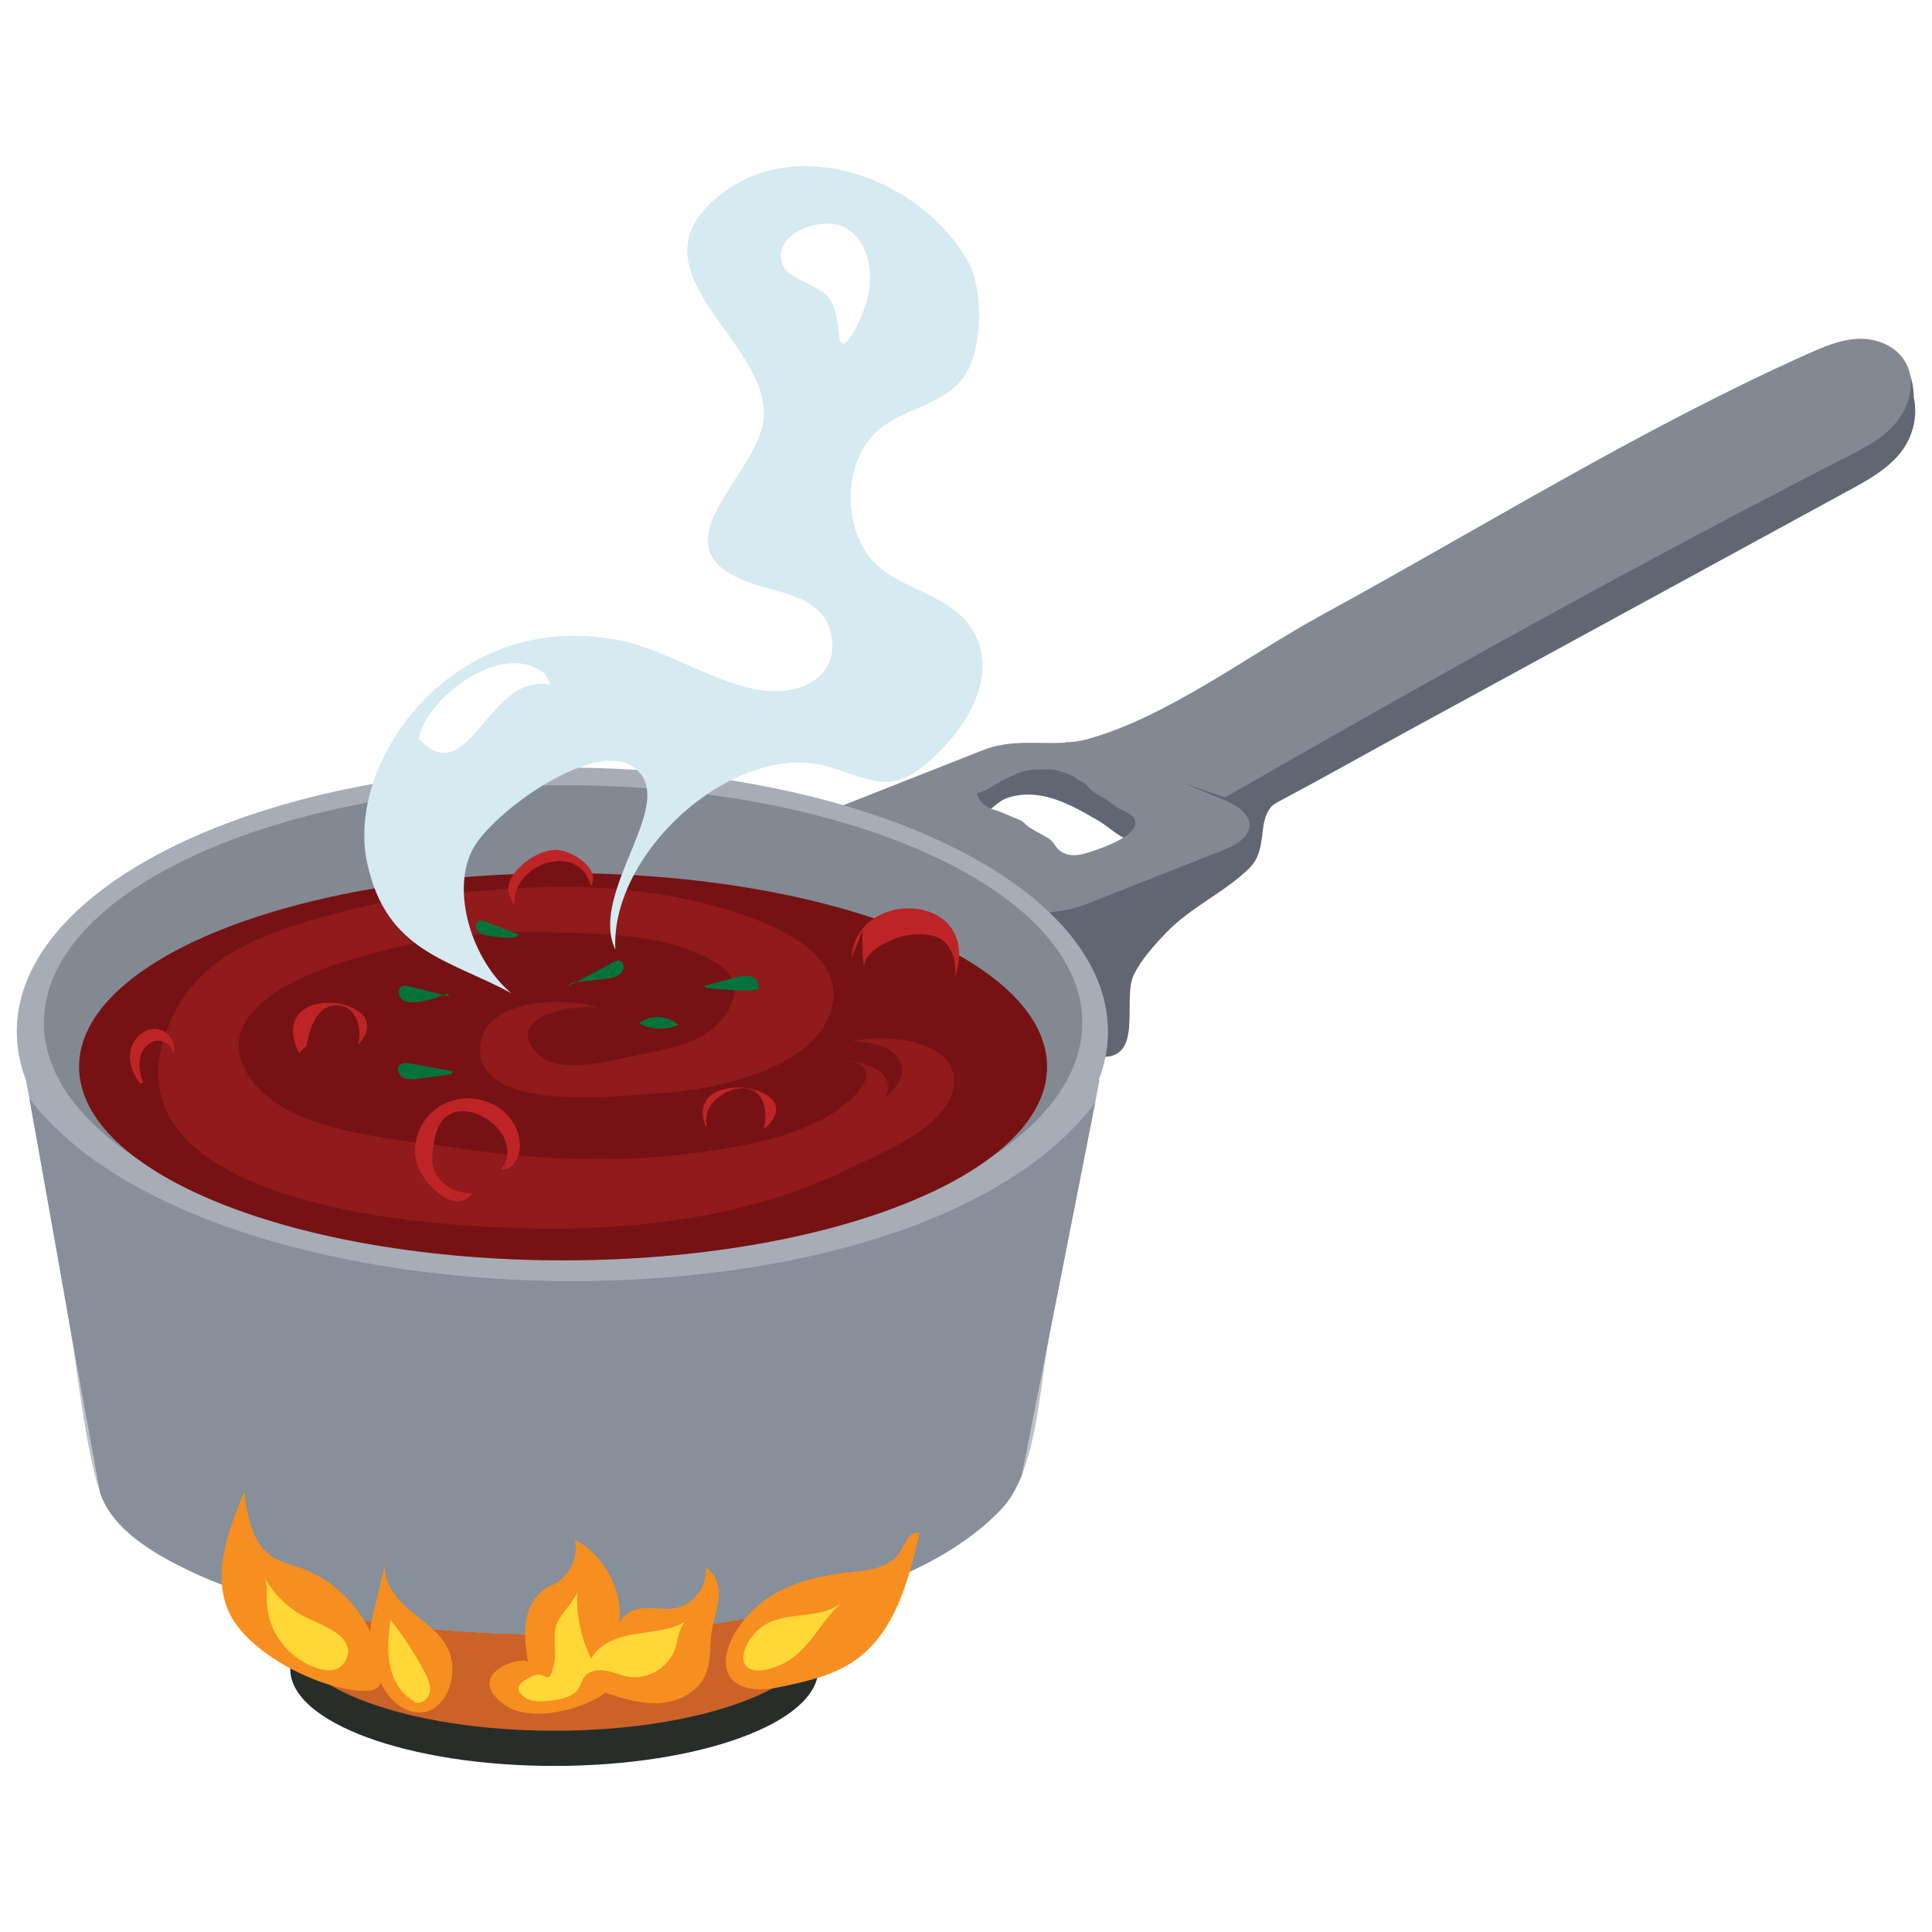 <?xml version="1.0" encoding="utf-8"?>
<!-- Generator: Adobe Illustrator 27.2.0, SVG Export Plug-In . SVG Version: 6.00 Build 0)  -->
<svg version="1.1" id="Layer_2_00000129205111452364531870000012191102491452637374_"
	 xmlns="http://www.w3.org/2000/svg" xmlns:xlink="http://www.w3.org/1999/xlink" x="0px" y="0px" viewBox="0 0 173 173"
	 enable-background="new 0 0 173 173" xml:space="preserve">
<g id="words">
	<g id="sauce">
		<g>
			<path fill="#282D2A" d="M73.273,149.462c0,4.787-10.584,8.668-23.64,8.668s-23.64-3.881-23.64-8.668
				c0-4.787,10.584-8.668,23.64-8.668S73.273,144.676,73.273,149.462"/>
			<path fill="#CB6328" d="M73.273,146.31c0,4.787-10.584,8.668-23.64,8.668s-23.64-3.881-23.64-8.668
				c0-4.787,10.584-8.668,23.64-8.668S73.273,141.523,73.273,146.31"/>
			<path fill="#616772" d="M171.371,35.615c-0.006-0.513-0.057-1.026-0.185-1.521c-0.179-0.692-0.492-1.373-1.024-1.812
				c-0.928-0.765-2.258-0.609-3.365-0.198c-0.757,0.281-1.51,0.561-2.266,0.837c-0.351,0.113-0.7,0.238-1.029,0.38
				c-0.269,0.102-0.544,0.194-0.811,0.299c-12.834,5.077-24.732,13.048-36.783,19.954c-5.055,2.897-10.109,5.794-15.164,8.691
				c-3.495,2.003-8.524,6.38-12.711,5.917c-3.471-0.384-6.57-1.337-9.986,0.29l-12.345,5.882c-3.02,1.438-3,3.869,0.061,5.412
				l10.46,5.202c2.344,1.181,5.053,1.897,7.037,3.689c1.805,1.631,2.276,5.614,4.936,5.964c4.392,0.576,2.246-5.039,3.318-7.284
				c0.662-1.387,1.885-2.728,2.941-3.827c2.219-2.309,5.206-3.568,7.418-5.755c1.658-1.638,0.712-3.995,1.936-5.46
				c0.197-0.235,0.468-0.381,0.733-0.522c3.95-2.094,7.846-4.3,11.78-6.445c13.118-7.153,26.235-14.305,39.352-21.458
				c1.609-0.877,3.26-1.789,4.449-3.241C171.322,39.145,171.737,37.228,171.371,35.615L171.371,35.615z M98.223,79.221
				c-1.074,0.444-2.331,1.046-3.365,0.078c-0.284-0.261-0.446-0.732-0.709-1.046c-0.284-0.314-0.608-0.497-0.912-0.706
				c-0.365-0.235-0.73-0.471-1.054-0.732c-0.324-0.261-0.567-0.654-0.892-0.81c-0.608-0.314-1.216-0.601-1.804-0.915
				c-0.487-0.235-1.682-0.392-2.007-1.987c0.94-0.117,1.705-1.292,2.655-1.63c0.994-0.354,2.081-0.402,3.11-0.217
				c1.792,0.321,3.427,1.257,5.025,2.18c0.747,0.431,1.369,1.025,2.102,1.445c0.365,0.209,1.054,0.549,1.236,1.098
				C102.135,77.574,98.892,78.933,98.223,79.221z"/>
			<path fill="#616772" d="M111.754,73.69c-0.081-0.227-0.198-0.424-0.332-0.605l-0.044-0.079l-0.109-0.102l-0.213-0.201
				c-0.132-0.109-0.27-0.21-0.397-0.289h-0.109c-0.102-0.041-0.201-0.089-0.311-0.112c-0.187-0.04-0.371-0.122-0.56-0.144
				c-0.306-0.035-0.646-0.001-0.939,0.091c-0.517,0.164-0.907,0.517-1.089,1.068c-0.298,0.905-0.137,1.933,0.241,2.776
				c0.199,0.443,0.555,0.795,0.812,1.207c0.179,0.287,0.327,0.556,0.594,0.75l0.109,0.065l-0.023,0.115
				c-0.035,0.175,0.667,0.332,0.772,0.323c0.691-0.061,1.39-0.708,1.609-1.381c0.168-0.517,0.201-1.073,0.21-1.621
				C111.985,74.923,111.963,74.279,111.754,73.69z"/>
			<path fill="#838993" d="M109.685,71.41c18.447-10.6,36.878-20.87,55.763-30.539c1.552-0.795,3.145-1.622,4.3-2.984
				c1.155-1.363,1.777-3.409,1.062-5.081c-0.71-1.658-2.543-2.497-4.25-2.472c-1.707,0.024-3.33,0.743-4.903,1.45
				c-14.893,6.695-28.933,15.442-43.316,23.296c-6.577,3.591-13.728,9.067-20.884,11.084c-3.08,0.868-6.231-0.258-9.408,0.995
				l-12.345,4.872c-3.02,1.191-3,3.204,0.061,4.482l10.459,4.309c3.061,1.277,8.047,1.321,11.068,0.13l12.345-4.872
				c3.02-1.191,3-3.205-0.04-4.46l-10.48-4.33c-1.076-0.441-2.39-0.736-3.773-0.88 M98.225,76.081
				c-1.074,0.368-2.331,0.866-3.365,0.065c-0.284-0.216-0.446-0.606-0.709-0.866c-0.284-0.26-0.608-0.411-0.912-0.585
				c-0.365-0.195-0.73-0.39-1.054-0.606c-0.324-0.216-0.568-0.541-0.892-0.671c-0.608-0.26-1.216-0.498-1.804-0.758
				c-0.486-0.195-1.682-0.325-2.007-1.646c0.628-0.065,1.439-0.671,2.007-0.974c1.115-0.606,2.21-1.147,3.487-1.147h1.115
				c0.365,0,0.527,0.065,0.831,0.173c0.608,0.195,1.095,0.346,1.642,0.779c0.203,0.152,0.466,0.216,0.649,0.368
				c0.203,0.152,0.304,0.39,0.487,0.541c0.405,0.303,0.932,0.585,1.358,0.844c0.426,0.281,0.851,0.671,1.318,0.888
				c0.365,0.173,1.054,0.455,1.236,0.909c0.527,1.321-2.716,2.447-3.385,2.685L98.225,76.081z"/>
			<path fill="#A7ADB7" d="M99.211,92.368c0,13.056-21.873,23.64-48.856,23.64S1.5,105.424,1.5,92.368s21.873-23.64,48.856-23.64
				S99.212,79.312,99.211,92.368"/>
			<path fill="#A7ADB7" d="M98.451,96.728l-0.387,2.02l-0.759,3.839c-1.117,5.644-2.221,11.303-3.338,16.948
				c-0.057,0.272-0.1,0.559-0.158,0.845l-2.307,11.69c-0.43,1.089-0.96,2.049-1.619,2.808c-0.647,0.72-1.356,1.383-2.106,1.995
				c-4.937,4.033-11.392,6.067-17.528,7.398c-7.551,1.638-15.343,2.202-23.059,2.061c-7.365-0.135-14.805-0.896-21.946-2.755
				c-2.903-0.756-5.781-1.7-8.48-3.02c-2.966-1.451-6.677-3.598-7.795-6.867c-0.874-4.613-1.834-10.028-2.822-15.558
				c-0.129-0.788-0.272-1.59-0.416-2.378c-0.215-1.218-0.43-2.435-0.645-3.653c-0.33-1.819-0.645-3.624-0.96-5.387
				c-0.487-2.779-0.989-5.544-1.49-8.323c-0.115-0.573-0.215-1.117-0.315-1.662c0,0,14.813-20.114,25.214-20.114h45.7
				c10.401,0,25.214,20.114,25.214,20.114"/>
			<path fill="#BDC1C8" d="M21.041,142.318c1.437,0.498,2.9,0.924,4.369,1.302c-0.055-0.014-0.11-0.028-0.165-0.043
				C23.832,143.208,22.425,142.797,21.041,142.318 M89.884,134.878c-0.647,0.72-1.356,1.383-2.106,1.995
				c-2.399,1.96-5.157,3.447-8.062,4.612c3.032-1.212,5.906-2.777,8.368-4.866C88.718,136.081,89.338,135.508,89.884,134.878
				 M8.97,133.689c1.172,3.427,4.826,5.444,7.941,6.938c-0.049-0.024-0.097-0.047-0.146-0.071
				C13.799,139.105,10.088,136.958,8.97,133.689 M93.809,120.381l-2.307,11.69C92.892,128.575,93.25,123.762,93.809,120.381
				 M6.147,118.132c0.817,4.57,1.49,11.633,2.822,15.558C8.095,129.077,7.135,123.662,6.147,118.132 M5.731,115.754
				c0.129,0.788,0.272,1.59,0.416,2.378C6.018,117.344,5.875,116.542,5.731,115.754"/>
			<path fill="#A45630" d="M36.986,145.698c3.496,0.387,7.015,0.584,10.517,0.639c-0.104-0.002-0.208-0.003-0.311-0.005
				c-3.399-0.063-6.812-0.258-10.206-0.633 M70.434,144.233c-0.061,0.013-0.123,0.027-0.184,0.04
				c-4.161,0.903-8.396,1.48-12.651,1.792C61.916,145.749,66.214,145.16,70.434,144.233"/>
			<path fill="#868F9A" d="M2.638,98.389c0.501,2.779,1.003,5.544,1.49,8.323c0.33,1.791,0.645,3.596,0.96,5.387
				c0.215,1.218,0.43,2.435,0.645,3.653l0,0c0.143,0.788,0.287,1.59,0.416,2.378l0,0c0.988,5.53,1.948,10.945,2.822,15.558l0,0
				c1.118,3.27,4.829,5.416,7.795,6.867c0.049,0.024,0.097,0.047,0.146,0.071c0.036,0.017,0.072,0.034,0.108,0.051
				c1.307,0.625,2.653,1.164,4.023,1.639c1.384,0.479,2.791,0.891,4.204,1.259c0.055,0.014,0.11,0.029,0.165,0.043
				c0.063,0.016,0.126,0.032,0.189,0.048c3.734,0.95,7.546,1.605,11.386,2.031c3.394,0.375,6.808,0.571,10.206,0.633
				c0.104,0.002,0.208,0.004,0.311,0.005c0.058,0,0.115,0.002,0.173,0.003c0.588,0.008,1.175,0.013,1.764,0.013
				c2.718,0,5.443-0.091,8.159-0.289c4.255-0.312,8.49-0.889,12.651-1.792c0.061-0.013,0.123-0.027,0.184-0.04
				c0.1-0.022,0.199-0.044,0.298-0.066c2.989-0.67,6.06-1.511,8.984-2.68c2.905-1.164,5.663-2.652,8.062-4.612
				c0.75-0.612,1.459-1.275,2.106-1.995l0,0c0.659-0.759,1.189-1.719,1.619-2.808l0,0l2.307-11.69l0,0
				c0.057-0.287,0.1-0.573,0.158-0.845c1.117-5.645,2.221-11.303,3.338-16.948l0.759-3.839c-8.1,10.767-27.375,15.964-46.806,15.964
				c-20.127,0-40.42-5.579-48.62-16.322"/>
			<path fill="#838993" d="M96.913,91.58c0,11.75-20.815,21.276-46.492,21.276S3.93,103.33,3.93,91.58s20.815-21.276,46.492-21.276
				S96.914,79.829,96.913,91.58"/>
			<path fill="#761213" d="M93.761,95.521c0,9.574-19.404,17.336-43.34,17.336s-43.34-7.762-43.34-17.336
				s19.404-17.336,43.34-17.336S93.761,85.947,93.761,95.521"/>
			<path fill="#761213" d="M53.501,80.59c0.083,1.634-1.302,3.898-3.08,3.898c-2.176,0-3.94-1.764-3.94-3.94s1.764-3.94,3.94-3.94
				c2.066,0,2.859,1.969,3.067,3.827L53.501,80.59"/>
			<path fill="#761213" d="M77.61,84.171c2.639-2.031,6.783-1.982,7.762,1.579c0.249,0.907,0.599,2.32-0.646,2.698
				c-0.797,0.242-2.132-0.243-2.917-0.415c-1.029-0.225-2.048-0.402-2.854-1.099C77.875,86,76.842,84.939,77.61,84.171L77.61,84.171
				z"/>
			<path fill="#901A1C" d="M46.617,79.521c-0.359,0.019-0.718,0.042-1.077,0.066c-5.26,0.359-10.165,0.767-15.245,2.139
				c-6.214,1.679-12.487,3.588-15.144,9.952c-5.879,14.082,16.268,17.228,25.272,17.955c2.945,0.238,5.934,0.38,8.93,0.38
				c9.366,0,18.798-1.389,27.137-5.585c2.794-1.406,8.957-3.724,8.938-7.709c-0.013-2.78-3.706-3.747-6.621-3.747
				c-0.962,0-1.839,0.105-2.472,0.286c1.34,0.009,3.777,0.348,4.33,1.899c0.436,1.222-0.412,2.262-1.406,3.154
				c0.781-1.593-0.036-2.898-3.742-3.459c4.617,0.728,0.244,4.238-1.69,5.285c-3.731,2.022-8.85,2.803-13.078,3.275
				c-2.329,0.26-4.736,0.379-7.162,0.379c-4.369,0-8.802-0.387-12.964-1.037c-5.085-0.795-14.397-1.248-17.948-5.862
				c-4.265-5.542,2.971-9.067,7.411-10.534c5.824-1.925,11.515-2.921,17.53-2.921c0.042,0,0.084,0,0.126,0
				c-0.775-0.72-1.261-1.747-1.261-2.889c0-0.356,0.047-0.7,0.135-1.028 M53.327,79.485c0.073,0.313,0.125,0.632,0.161,0.949
				l0.013,0.155c0.049,0.977-0.426,2.179-1.196,2.988c3.422,0.14,6.978,0.391,10.103,1.761c2.37,1.04,4.171,2.262,2.975,4.788
				c-1.471,3.107-5.16,3.746-8.168,4.327c-1.423,0.275-3.764,0.928-5.828,0.928c-1.362,0-2.603-0.284-3.382-1.148
				c-2.534-2.811,1.969-4.052,4.56-4.052c0.409,0,0.77,0.031,1.048,0.091c-0.819-0.33-2.192-0.553-3.684-0.553
				c-3.019,0-6.523,0.914-6.903,3.705c-0.547,4.014,4.52,4.834,9.259,4.834c2.868,0,5.616-0.3,6.927-0.375
				c4.55-0.258,13.981-2.125,15.284-7.702c1.123-4.805-5.044-7.39-9.095-8.636C61.399,80.314,57.383,79.684,53.327,79.485"/>
			<path fill="#901A1C" d="M50.376,79.415c-1.249,0-2.501,0.037-3.76,0.105c-0.088,0.328-0.135,0.672-0.135,1.028
				c0,1.141,0.485,2.169,1.261,2.889c0.743,0.002,1.49,0.019,2.244,0.051c0.762,0.033,1.537,0.059,2.319,0.091
				c0.77-0.809,1.246-2.011,1.196-2.988l-0.013-0.155c-0.035-0.317-0.088-0.636-0.161-0.949c-0.981-0.048-1.965-0.071-2.952-0.071"
				/>
			<path fill="#BE2426" d="M26.776,94.297c-3.254-6.707,9.381-5.051,5.26-0.72c0.516-1.519-0.254-4.065-2.51-3.456
				c-1.693,0.457-2.064,3.484-2.058,3.483"/>
			<path fill="#BE2426" d="M76.254,85.76c0.387-6.436,11.932-5.877,9.213,1.857c0.264-1.321-0.16-3.127-1.533-3.691
				c-0.79-0.324-1.864-0.29-2.695-0.171c-1.166,0.166-4.057,1.355-3.86,2.983c-0.133-1.096-0.232-2.362-0.114-3.49"/>
			<path fill="#BE2426" d="M45.52,79.886c-0.226-1.838,2.575-3.868,4.336-3.788c1.389,0.063,4.024,1.715,3.044,3.274
				c-0.911-4.102-7.162-2.106-6.831,1.711C45.639,80.458,45.565,79.694,45.52,79.886L45.52,79.886z"/>
			<path fill="#BE2426" d="M63.161,100.767c-1.997-5.412,9.896-3.614,5.257,0.341c1.098-6.158-6.179-3.387-5.077-0.161"/>
			<path fill="#D6EAF1" d="M44.685,83.857c-0.725-0.268-1.403-0.693-2.049-1.229C43.329,82.991,44.007,83.401,44.685,83.857z"/>
			<path fill="#D6EAF1" d="M87.142,56.499c-2.017-3.514-7.281-3.688-9.487-6.887c-2.206-3.184-1.97-8.305,0.788-10.906
				c2.585-2.427,6.603-2.269,8.337-5.768c1.15-2.348,1.245-7.092-0.079-9.472c-4.05-7.344-15.287-11.757-22.411-5.863
				c-8.069,6.682,4.208,12.655,4.113,19.495c-0.079,5.374-10.559,11.93-1.04,15.161c2.963,0.993,6.824,1.261,7.155,5.201
				c0.268,3.073-2.6,4.57-5.469,4.429c-4.318-0.205-9.015-3.625-13.443-4.523c-6.02-1.229-11.694,0.126-16.422,4.161
				c-4.35,3.719-7.517,10.149-6.304,15.76c1.718,7.943,7.281,8.605,12.907,11.647c-3.499-2.9-5.469-9.156-3.436-12.923
				c1.718-3.215,10.575-9.661,14.2-7.423c4.681,2.9-3.956,11.174-1.45,16.438c-0.473-8.873,11.032-19.054,19.416-16.28
				c4.287,1.434,5.784,2.38,9.535-1.371c2.742-2.758,5.311-6.997,3.089-10.874L87.142,56.499z M37.483,66.128
				c0.82-3.782,7.454-8.699,11.079-5.941c-0.032-0.142,0.504,0.347,0.709,1.135C43.787,60.076,41.974,71.092,37.483,66.128
				L37.483,66.128z M75.18,30.384c-0.158-1.214-0.173-2.522-0.883-3.609c-0.851-1.292-3.593-1.686-4.161-2.947
				c-1.292-2.884,3.499-4.523,5.437-3.499c2.348,1.261,2.648,4.208,2.065,6.556c-0.252,1.024-1.97,5.138-2.459,3.499H75.18z"/>
			<path fill="#04723B" d="M46.475,83.678c-0.989-0.386-1.979-0.771-2.968-1.157c-0.199-0.078-0.422-0.156-0.62-0.078
				c-0.333,0.131-0.361,0.636-0.13,0.91s0.606,0.369,0.959,0.433c0.804,0.145,1.624,0.206,2.441,0.18"/>
			<path fill="#04723B" d="M40.235,89.227c-1.188-0.302-2.376-0.604-3.564-0.906c-0.205-0.052-0.425-0.104-0.623-0.031
				c-0.454,0.167-0.434,0.889-0.059,1.195s0.91,0.299,1.39,0.237c0.92-0.118,1.821-0.385,2.657-0.785"/>
			<path fill="#04723B" d="M50.864,88.325c1.353-0.72,2.706-1.44,4.06-2.16c0.19-0.101,0.411-0.204,0.611-0.126
				c0.139,0.054,0.234,0.19,0.273,0.333c0.104,0.376-0.142,0.778-0.476,0.981c-0.333,0.203-0.735,0.253-1.122,0.298
				c-1.004,0.117-2.009,0.235-3.013,0.352"/>
			<path fill="#04723B" d="M60.672,91.715c-0.944-0.829-2.491-0.859-3.467-0.068c1.097,0.561,2.444,0.612,3.58,0.134"/>
			<path fill="#04723B" d="M40.584,95.929c-1.283-0.232-2.566-0.464-3.849-0.696c-0.309-0.056-0.664-0.1-0.904,0.102
				c-0.351,0.296-0.157,0.923,0.243,1.148s0.893,0.171,1.349,0.111c1.003-0.133,2.007-0.266,3.01-0.399"/>
			<path fill="#04723B" d="M63.044,88.268c0.941-0.244,1.882-0.488,2.822-0.731c0.485-0.126,1.008-0.25,1.475-0.07
				c0.467,0.18,0.788,0.805,0.481,1.2c-1.542,0.055-3.089-0.014-4.621-0.205"/>
			<path fill="#F78E20" d="M20.431,144.201c-1.433-3.387,0.015-7.238,1.453-10.623c0.255,2.172,0.677,4.627,2.508,5.822
				c0.76,0.496,1.667,0.698,2.523,1.001c3.916,1.383,6.864,5.173,7.243,9.309c0.042,0.455,0.038,0.961-0.264,1.304
				c-0.3,0.34-0.8,0.41-1.254,0.401c-4.026-0.076-10.617-3.448-12.21-7.215L20.431,144.201z"/>
			<path fill="#F78E20" d="M33.323,144.885l1.278-5.333c-0.56,1.672,0.66,3.41,2.003,4.552s2.959,2.139,3.614,3.775
				c0.981,2.448-0.609,6.262-3.54,5.317C33.705,152.238,32.727,147.374,33.323,144.885L33.323,144.885z"/>
			<path fill="#F78E20" d="M54.208,151.568c1.574,0.538,3.209,1.037,4.869,0.927c1.66-0.11,3.368-0.952,4.065-2.462
				c0.57-1.236,0.385-2.674,0.598-4.019c0.159-1.007,0.546-1.974,0.618-2.991c0.072-1.017-0.27-2.167-1.175-2.636
				c0.184,1.613-1.014,3.265-2.605,3.591c-0.974,0.199-1.983-0.05-2.974,0.023c-0.991,0.073-2.099,0.67-2.165,1.662
				c0.441-3.076-1.219-6.344-3.963-7.803c0.387,1.643-0.576,3.497-2.142,4.124c-1.209,0.484-1.967,1.745-2.205,3.025
				s-0.041,2.597,0.156,3.885c-0.125-0.818-6.124,0.932-2.031,3.812C47.514,154.295,52.284,153.076,54.208,151.568L54.208,151.568z"
				/>
			<path fill="#F78E20" d="M69.868,151.06c2.337-0.494,4.745-1.017,6.702-2.388c3.572-2.501,4.796-7.143,5.767-11.394
				c-0.848-0.289-1.295,0.935-1.758,1.702c-0.843,1.398-2.732,1.624-4.355,1.795c-3.266,0.345-6.697,1.184-8.96,3.564
				C63.621,148.169,64.264,152.243,69.868,151.06z"/>
			<path fill="#FFD838" d="M27.568,144.913c-1.675-0.789-3.081-2.137-3.94-3.777c0.347,0.65,0.245,1.435,0.258,2.172
				c0.033,1.816,0.874,3.602,2.252,4.786c1.092,0.938,3.8,2.436,4.794,0.615c1.137-2.083-2.066-3.184-3.364-3.795V144.913z"/>
			<path fill="#FFD838" d="M37.038,152.299c-1.179-0.635-1.884-1.931-2.132-3.247c-0.247-1.316-0.1-2.67,0.049-4
				c1.167,1.449,2.192,3.012,3.059,4.658c0.3,0.57,0.589,1.204,0.463,1.836c-0.126,0.632-0.869,1.162-1.424,0.835"/>
			<path fill="#FFD838" d="M51.695,142.492c-0.118,2.072,0.316,4.174,1.244,6.03c0.74-1.361,2.381-1.943,3.909-2.199
				c1.528-0.255,3.145-0.318,4.487-1.09c-0.589,0.653-0.611,1.621-0.903,2.45c-0.585,1.657-2.451,2.753-4.184,2.456
				c-0.68-0.117-1.317-0.418-1.997-0.539c-0.679-0.121-1.471-0.013-1.896,0.53c-0.24,0.306-0.328,0.706-0.535,1.035
				c-0.524,0.832-1.636,1.017-2.614,1.122c-0.747,0.08-1.565,0.144-2.186-0.278c-1.367-0.929-0.05-1.564,0.585-1.891
				c1.368-0.702,1.484,1.227,2.008-1.15c0.246-1.114-0.157-2.316,0.222-3.51C50.088,144.66,51.661,143.089,51.695,142.492
				L51.695,142.492z"/>
			<path fill="#FFD838" d="M69.075,145.202c2.051-0.85,4.666-0.289,6.341-1.744c-2.225,1.933-3.023,4.863-6.184,5.878
				C65.097,150.664,66.353,146.329,69.075,145.202z"/>
			<path fill="#BE2426" d="M37.245,103.944c-0.38-1.832,0.497-3.848,2.074-4.854s3.747-0.963,5.308,0.069
				c1.391,0.92,2.274,2.717,1.783,4.311c-0.211,0.684-0.837,1.365-1.534,1.201c0.594-0.668,0.689-1.687,0.377-2.525
				c-0.312-0.838-0.978-1.507-1.734-1.985c-1.048-0.663-2.494-0.967-3.49-0.228c-0.784,0.581-1.054,1.619-1.212,2.582
				c-0.088,0.533-0.157,1.077-0.087,1.612c0.226,1.723,1.933,2.81,3.579,2.714C40.682,109.06,37.604,105.668,37.245,103.944
				L37.245,103.944z"/>
			<path fill="#BE2426" d="M12.566,97.034c-0.677-0.832-1.091-1.937-0.874-2.987s1.181-1.966,2.252-1.911s1.971,1.292,1.523,2.267
				c0.042-0.738-0.785-1.328-1.513-1.196s-1.267,0.812-1.419,1.536c-0.152,0.724,0.018,1.478,0.274,2.172"/>
		</g>
	</g>
</g>
</svg>
